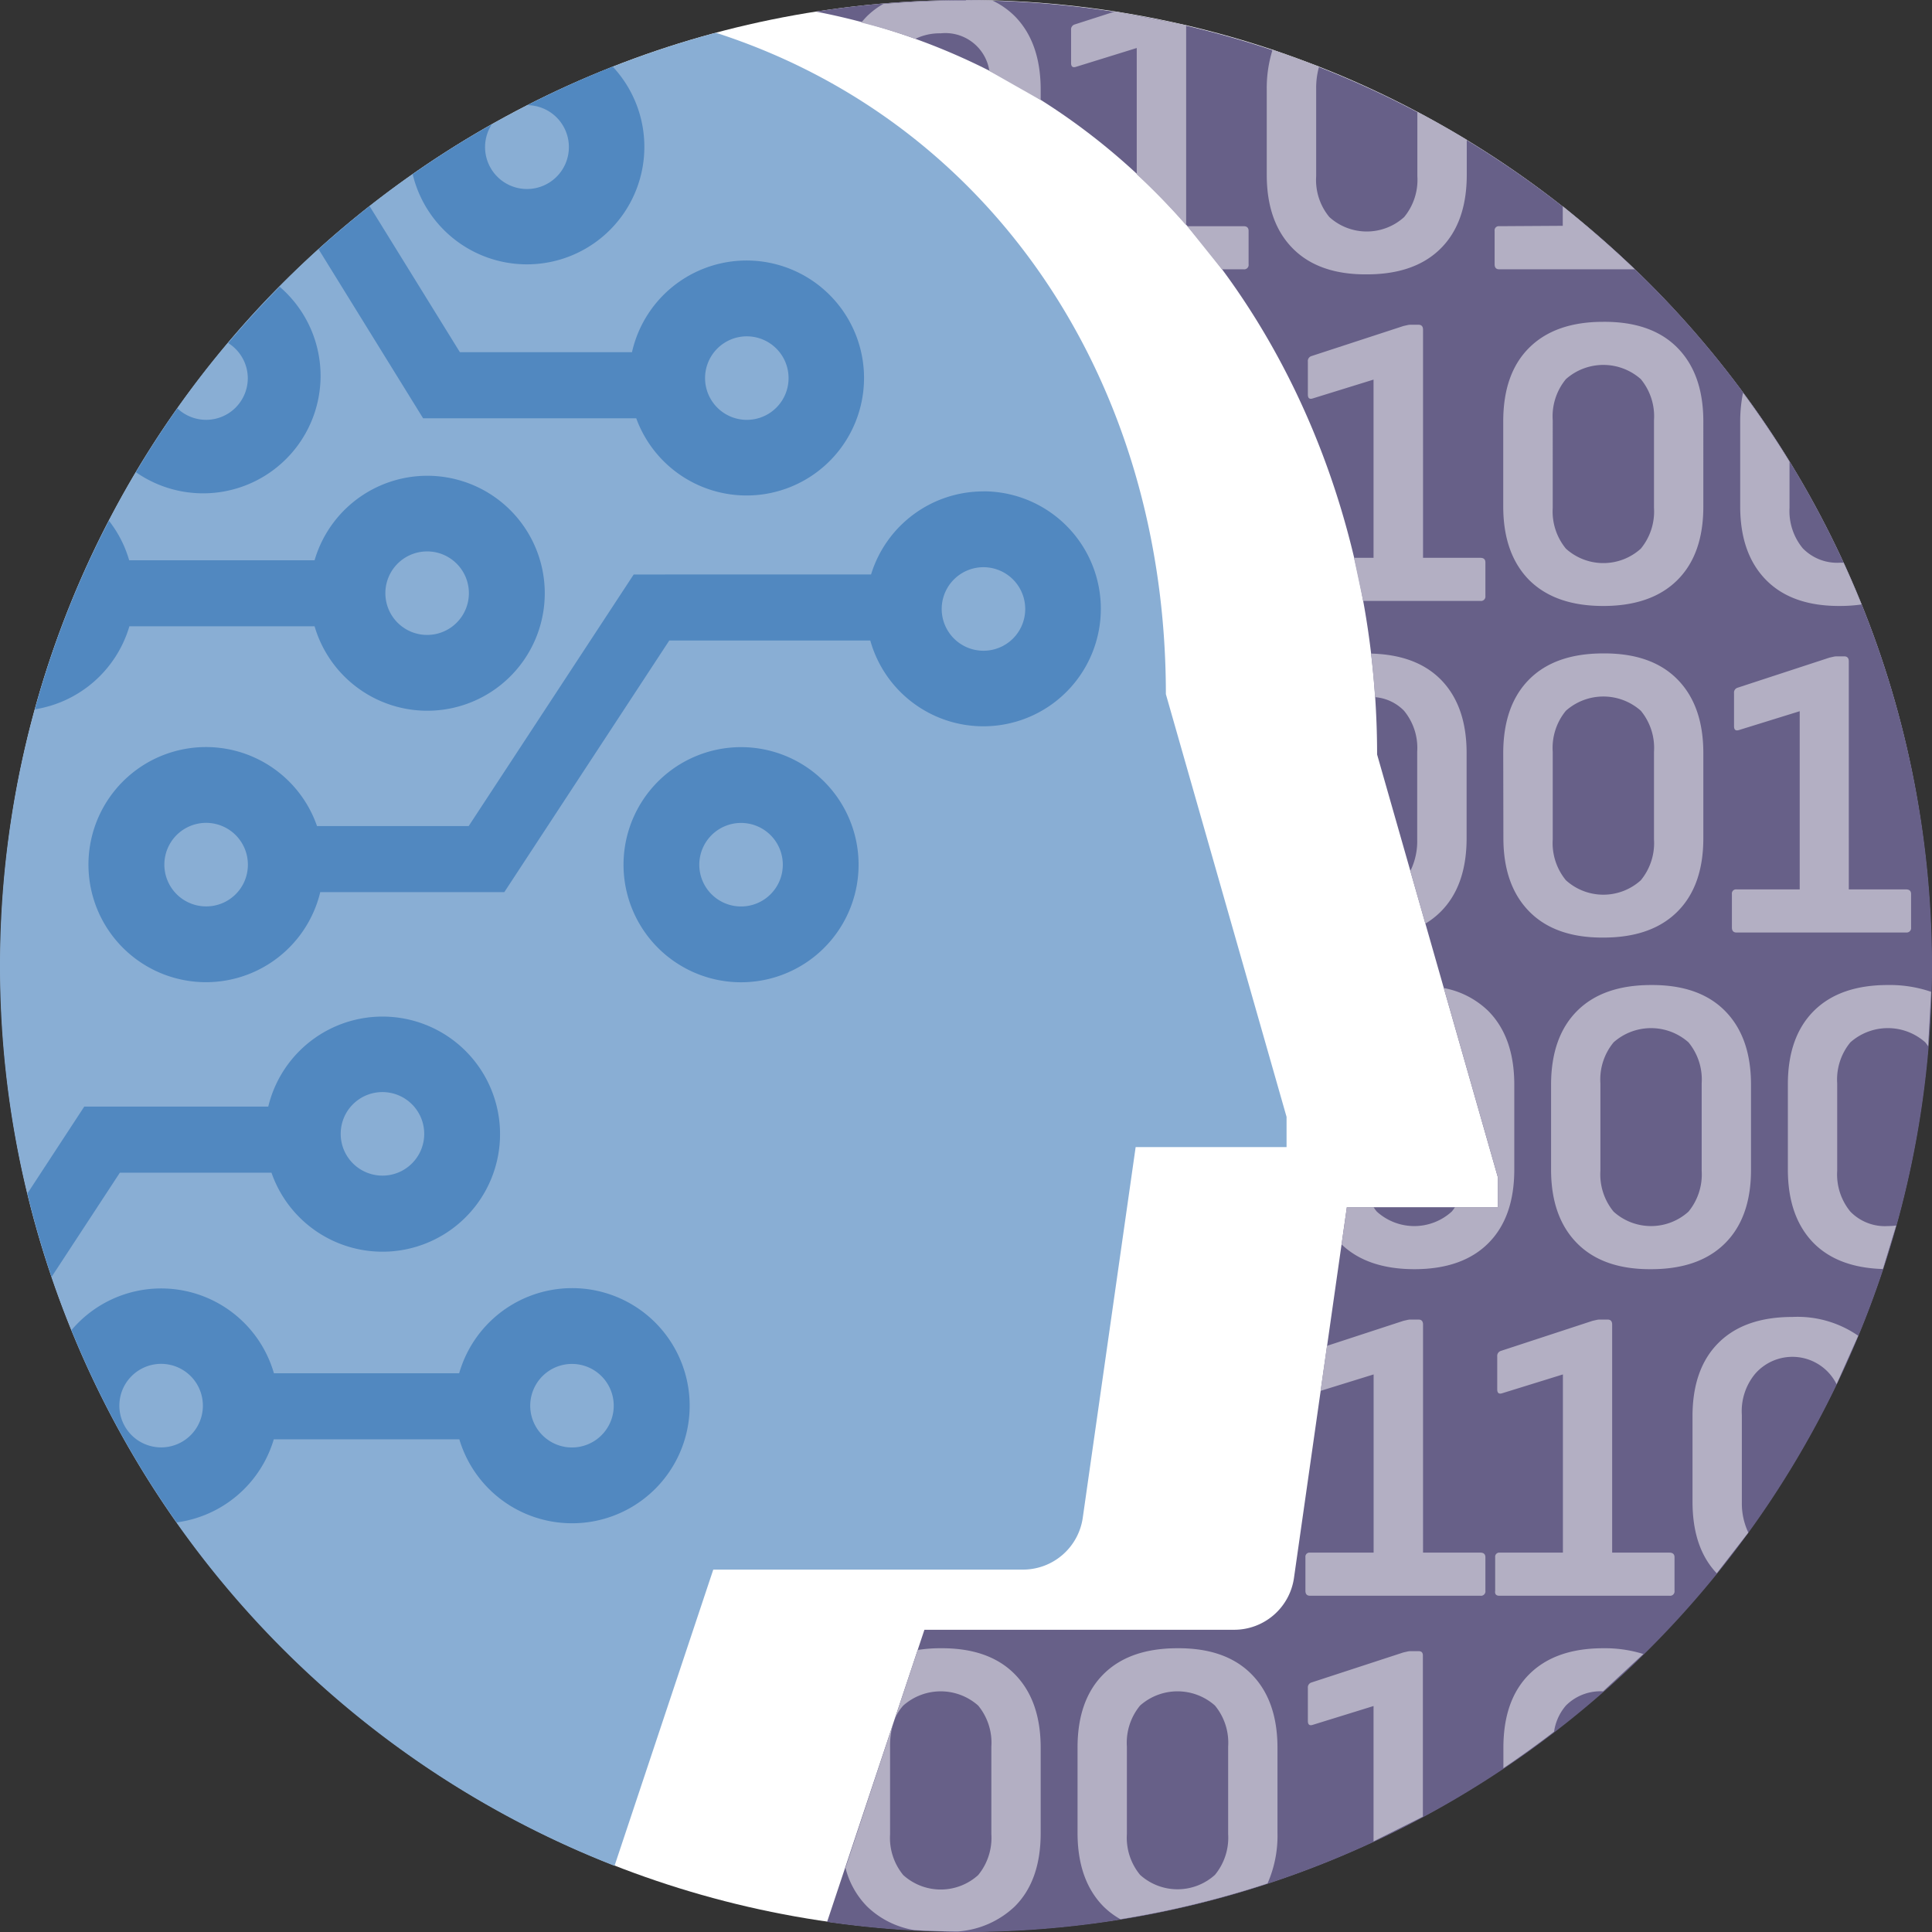 <svg xmlns="http://www.w3.org/2000/svg" width="260" height="260" fill="none" xmlns:v="https://vecta.io/nano"><rect width="100%" height="100%" fill="#333333" stroke="none"/><path d="M129.991 259.936c71.761 0 129.935-58.188 129.935-129.968S201.752 0 129.991 0 .057 58.189.057 129.968s58.174 129.968 129.934 129.968z" fill="#fff"/><path d="M96.339 4.409C69.887 11.498 46.35 26.763 29.085 48.025A130.03 130.03 0 0 0 .198 122.811c-1.512 27.35 5.65 54.479 20.466 77.516A129.98 129.98 0 0 0 82.7 251.095l13.289-39.865h41.682a8.13 8.13 0 0 0 8.042-6.971l7.117-49.885h20.31v-4.07l-16.242-56.887c0-42.544-23.731-77.139-60.559-89.008z" fill="#89aed4"/><path d="M132.339 66.132c-3.384-.001-6.679 1.085-9.4 3.097s-4.724 4.845-5.716 8.081H85.281L63.07 111.172H42.664c-1.247-3.597-3.749-6.623-7.047-8.523a15.82 15.82 0 0 0-10.906-1.824c-3.736.724-7.086 2.772-9.435 5.767s-3.539 6.738-3.353 10.54a15.82 15.82 0 0 0 4.368 10.161c2.631 2.751 6.165 4.461 9.954 4.816s7.579-.668 10.675-2.882a15.82 15.82 0 0 0 6.179-9.172h24.772l22.201-33.863h27.045a15.81 15.81 0 0 0 12.266 11.271c2.891.55 5.878.282 8.625-.773s5.145-2.858 6.923-5.203 2.867-5.14 3.144-8.071-.271-5.88-1.58-8.516-3.327-4.855-5.828-6.406a15.8 15.8 0 0 0-8.328-2.373v.011zm-104.6 55.846a5.62 5.62 0 0 1-3.123-.948c-.924-.618-1.645-1.497-2.07-2.524a5.62 5.62 0 0 1 4.103-7.663c1.091-.216 2.221-.103 3.248.324s1.904 1.149 2.52 2.075.944 2.014.942 3.126a5.6 5.6 0 0 1-.425 2.151 5.61 5.61 0 0 1-1.218 1.823c-.522.522-1.142.934-1.825 1.215a5.59 5.59 0 0 1-2.151.421zM132.35 87.573a5.62 5.62 0 0 1-5.192-3.47 5.62 5.62 0 0 1 4.095-7.663 5.62 5.62 0 0 1 5.769 2.39c.617.924.947 2.011.947 3.123a5.63 5.63 0 0 1-.426 2.155c-.283.683-.697 1.304-1.221 1.826a5.61 5.61 0 0 1-3.983 1.639h.011zM76.974 204.994c2.941.004 5.825-.812 8.328-2.357a15.82 15.82 0 0 0 5.841-6.388 15.83 15.83 0 0 0 1.605-8.507c-.266-2.929-1.344-5.728-3.111-8.079a15.81 15.81 0 0 0-6.896-5.231 15.8 15.8 0 0 0-8.616-.817 15.81 15.81 0 0 0-7.757 3.841 15.82 15.82 0 0 0-4.574 7.35h-24.93a15.8 15.8 0 0 0-4.412-7.178 15.79 15.79 0 0 0-15.882-3.382c-2.705.928-5.108 2.572-6.952 4.758a129.37 129.37 0 0 0 14.16 25.873c3.024-.404 5.867-1.673 8.185-3.657s4.014-4.595 4.881-7.521h24.973a15.82 15.82 0 0 0 15.158 11.295zm0-21.442c1.111 0 2.198.329 3.122.947a5.63 5.63 0 0 1 2.07 2.523 5.62 5.62 0 0 1-4.095 7.663 5.61 5.61 0 0 1-5.769-2.39 5.62 5.62 0 0 1-.519-5.273c.282-.682.696-1.302 1.218-1.824a5.61 5.61 0 0 1 3.974-1.646zm-55.29 11.231a5.62 5.62 0 0 1-3.97-9.599 5.62 5.62 0 0 1 2.88-1.536c1.091-.216 2.221-.103 3.247.324a5.62 5.62 0 0 1 3.462 5.201 5.61 5.61 0 0 1-1.646 3.97 5.62 5.62 0 0 1-3.973 1.64zm-4.27-110.504h24.92a15.81 15.81 0 0 0 6.616 8.854 15.8 15.8 0 0 0 10.797 2.355c3.765-.54 7.209-2.419 9.701-5.294a15.81 15.81 0 0 0 0-20.712c-2.492-2.875-5.936-4.754-9.701-5.294a15.8 15.8 0 0 0-10.797 2.355 15.81 15.81 0 0 0-6.616 8.854H17.382a15.64 15.64 0 0 0-2.719-5.313 128.43 128.43 0 0 0-9.964 25.373c2.959-.47 5.724-1.77 7.974-3.749s3.894-4.554 4.741-7.429zm40.068-10.073a5.62 5.62 0 0 1 5.191 3.47c.425 1.027.537 2.157.32 3.248a5.62 5.62 0 0 1-10.184 2.026 5.62 5.62 0 0 1 4.673-8.743zm-41.353 83.611h20.406c1.248 3.596 3.751 6.621 7.048 8.52a15.81 15.81 0 0 0 10.905 1.822 15.82 15.82 0 0 0 9.434-5.767c2.349-2.995 3.539-6.737 3.353-10.539a15.82 15.82 0 0 0-4.366-10.16c-2.63-2.751-6.163-4.461-9.952-4.817s-7.579.666-10.675 2.879a15.82 15.82 0 0 0-6.182 9.169H11.338L3.69 160.611a135.34 135.34 0 0 0 3.251 11.231l9.188-14.025zm35.341-10.849a5.62 5.62 0 0 1 3.123.948 5.63 5.63 0 0 1 2.07 2.525 5.62 5.62 0 0 1-1.223 6.126 5.61 5.61 0 0 1-2.88 1.536c-1.091.216-2.221.103-3.248-.324a5.62 5.62 0 0 1-3.462-5.2c0-.738.145-1.468.428-2.15a5.61 5.61 0 0 1 1.218-1.821 5.63 5.63 0 0 1 1.823-1.216 5.62 5.62 0 0 1 2.15-.424zM55.538 23.45a15.81 15.81 0 0 0 8.911 10.744 15.8 15.8 0 0 0 7.033 1.37 15.81 15.81 0 0 0 6.915-1.876 15.79 15.79 0 0 0 5.376-4.737 15.81 15.81 0 0 0 2.733-6.625 15.82 15.82 0 0 0-.471-7.151 15.81 15.81 0 0 0-3.579-6.208 126.96 126.96 0 0 0-11.462 5.185 5.64 5.64 0 0 1 5.403 4.302c.297 1.214.182 2.493-.326 3.635a5.64 5.64 0 0 1-9.293 1.537c-.849-.918-1.369-2.091-1.478-3.337s.197-2.492.873-3.544A127.36 127.36 0 0 0 55.54 23.45zm44.19 108.739c3.128 0 6.186-.928 8.787-2.666a15.82 15.82 0 0 0 5.826-7.101 15.83 15.83 0 0 0 .9-9.141c-.611-3.069-2.117-5.888-4.329-8.1a15.81 15.81 0 0 0-8.098-4.33c-3.069-.611-6.249-.297-9.139.9a15.82 15.82 0 0 0-7.098 5.827c-1.738 2.602-2.666 5.661-2.666 8.79a15.82 15.82 0 0 0 4.633 11.187c2.967 2.967 6.989 4.634 11.184 4.634zm0-21.442c1.111 0 2.198.33 3.122.947a5.62 5.62 0 0 1 2.069 2.523c.426 1.027.537 2.157.32 3.247a5.62 5.62 0 0 1-7.662 4.097c-1.027-.426-1.904-1.146-2.522-2.07s-.947-2.011-.947-3.123a5.61 5.61 0 0 1 .428-2.151 5.63 5.63 0 0 1 1.218-1.824 5.61 5.61 0 0 1 1.823-1.218c.682-.282 1.412-.428 2.15-.428zm-66.38-59.863a5.61 5.61 0 0 1-9.475 4.07 128.12 128.12 0 0 0-5.577 8.596 15.8 15.8 0 0 0 11.421 2.66 15.81 15.81 0 0 0 13.344-17.218 15.81 15.81 0 0 0-5.422-10.401 127.76 127.76 0 0 0-6.926 7.576 5.61 5.61 0 0 1 2.634 4.718zm23.593 5.408h28.681a15.81 15.81 0 0 0 7.177 8.401 15.8 15.8 0 0 0 10.924 1.648 15.81 15.81 0 0 0 8.001-26.573c-2.669-2.708-6.226-4.363-10.016-4.661s-7.561.781-10.621 3.038a15.81 15.81 0 0 0-6.038 9.253H61.891L49.739 27.742a135.04 135.04 0 0 0-6.862 5.801l14.064 22.749zm43.552-11.029a5.62 5.62 0 0 1 5.199 3.462 5.62 5.62 0 0 1 .324 3.248c-.216 1.091-.75 2.094-1.535 2.881a5.62 5.62 0 0 1-9.596-3.971 5.62 5.62 0 0 1 5.609-5.621z" fill="#5188c0"/><path d="M129.991 0a130.32 130.32 0 0 0-20.183 1.562c48.63 9.414 75.516 54.688 75.516 99.973l16.242 56.866v4.059h-20.311l-7.117 49.886c-.276 1.937-1.241 3.709-2.718 4.991a8.13 8.13 0 0 1-5.323 1.99h-41.693l-13.098 39.313a129.93 129.93 0 0 0 52.918-3.214 129.94 129.94 0 0 0 47.231-24.088c13.921-11.191 25.387-25.131 33.681-40.952s13.24-33.183 14.526-51a130.01 130.01 0 0 0-7.047-52.559c-5.935-16.849-15.279-32.293-27.448-45.369a129.95 129.95 0 0 0-43.279-30.627A129.92 129.92 0 0 0 129.981.043l.01-.043z" fill="#676088"/><path d="M197.37 101.343c0-4.25-1.165-7.554-3.495-9.913-2.22-2.221-5.311-3.368-9.369-3.475a122.27 122.27 0 0 1 .542 5.865 6.13 6.13 0 0 1 3.898 1.828 7.86 7.86 0 0 1 1.774 5.525v11.794c.043 1.471-.274 2.93-.924 4.25l2.018 7.087c.749-.449 1.441-.988 2.061-1.604 2.33-2.323 3.495-5.628 3.495-9.913v-11.444zm-29.34-65.77v-4.505c0-.414-.223-.627-.669-.627h-7.584l4.652 5.801h2.932c.091.012.183.003.27-.026a.59.59 0 0 0 .231-.143c.065-.065.113-.144.143-.23a.59.59 0 0 0 .025-.27zm3.888 211.072v-11.422c0-4.251-1.165-7.555-3.494-9.914s-5.652-3.524-9.964-3.496c-4.313 0-7.634 1.166-9.964 3.496s-3.492 5.635-3.484 9.914v11.422c0 4.25 1.161 7.554 3.484 9.913a10.6 10.6 0 0 0 2.284 1.721 129.04 129.04 0 0 0 19.8-4.813 15.95 15.95 0 0 0 1.338-6.821zm-6.639.17a7.87 7.87 0 0 1-1.774 5.493c-1.381 1.251-3.177 1.943-5.04 1.943s-3.659-.692-5.04-1.943a7.87 7.87 0 0 1-1.774-5.493v-11.762c-.135-2.001.5-3.977 1.774-5.526a7.59 7.59 0 0 1 10.08 0c1.274 1.549 1.909 3.525 1.774 5.526v11.762zm33.939-32.068a.59.59 0 0 0 .508-.164c.066-.065.116-.144.146-.232a.6.6 0 0 0 .026-.273v-4.505c0-.415-.223-.627-.68-.627h-7.712V178.26c0-.457-.202-.68-.616-.68h-1.062a1.83 1.83 0 0 0-.478.064l-.478.106-10.294 3.368-.86 6.057 7.138-2.21v23.981h-8.562c-.084-.011-.17-.002-.25.026s-.153.074-.213.135a.56.56 0 0 0-.153.466v4.505c0 .446.202.669.616.669h22.924zm4.568-57.355V145.97c0-4.25-1.165-7.555-3.495-9.913-1.65-1.598-3.734-2.673-5.991-3.092l7.266 25.436v4.059h-5.768c-.13.21-.275.409-.436.595a7.49 7.49 0 0 1-10.07 0 4.73 4.73 0 0 1-.436-.595h-3.601l-.711 5.005c2.315 2.217 5.577 3.329 9.783 3.336 4.313 0 7.634-1.165 9.964-3.496s3.495-5.635 3.495-9.913zM177.517 8.958l-6.257-2.274a17.24 17.24 0 0 0-.786 5.408v11.422c0 4.25 1.165 7.555 3.495 9.913s5.651 3.524 9.964 3.496c4.312 0 7.634-1.165 9.963-3.496s3.495-5.635 3.495-9.913v-4.707a132.92 132.92 0 0 0-6.649-3.761v8.67a7.88 7.88 0 0 1-1.774 5.493 7.49 7.49 0 0 1-10.07 0c-1.271-1.538-1.905-3.503-1.774-5.493V11.922a10.46 10.46 0 0 1 .393-2.964zm-54.335-3.73a7.53 7.53 0 0 1 3.421-.744 5.99 5.99 0 0 1 6.543 5.068l6.905 3.921v-1.381c0-4.25-1.162-7.555-3.484-9.913a10.87 10.87 0 0 0-3.049-2.125h-3.527a133.15 133.15 0 0 0-11.122.478 10.64 10.64 0 0 0-2.241 1.7 10.28 10.28 0 0 0-.712.808c2.475.606 4.908 1.349 7.266 2.189zm78.575 25.213a.55.55 0 0 0-.251.026.54.54 0 0 0-.343.35.55.55 0 0 0-.022.251v4.505c0 .446.202.669.616.669h18.249c-3.091-2.964-6.373-5.791-9.698-8.5v2.646l-8.551.053zm-65.19 226.117c2.33-2.323 3.491-5.628 3.484-9.913v-11.422c0-4.251-1.161-7.555-3.484-9.914s-5.644-3.524-9.964-3.496c-1.039-.006-2.076.072-3.102.234l-3.261 9.807a6.11 6.11 0 0 1 1.317-2.327c1.39-1.233 3.183-1.914 5.041-1.914s3.65.681 5.04 1.914c1.274 1.549 1.909 3.525 1.774 5.526v11.794a7.88 7.88 0 0 1-1.774 5.493c-1.381 1.25-3.178 1.943-5.04 1.943s-3.66-.693-5.041-1.943a7.88 7.88 0 0 1-1.774-5.493v-11.794a10.24 10.24 0 0 1 .446-3.188l-6.448 19.508a11.39 11.39 0 0 0 2.9 5.185 11.88 11.88 0 0 0 6.374 3.188c1.933.106 3.877.17 5.842.18a12.38 12.38 0 0 0 7.67-3.368zm97.844-54.338v-11.794c-.135-2.001.499-3.978 1.773-5.526a6.64 6.64 0 0 1 2.646-1.861c1.022-.393 2.125-.527 3.211-.391s2.122.54 3.015 1.174 1.614 1.479 2.102 2.46l2.91-6.524c-2.592-1.793-5.701-2.681-8.848-2.529-4.313 0-7.634 1.165-9.964 3.496s-3.492 5.635-3.485 9.913v11.422c0 4.144 1.063 7.353 3.262 9.669l4.249-5.483c-.593-1.258-.891-2.635-.871-4.026zM182.212 75.068l1.232 5.801h15.774a.6.6 0 0 0 .274-.022.59.59 0 0 0 .234-.142.6.6 0 0 0 .146-.232.59.59 0 0 0 .026-.273v-4.505c0-.414-.223-.627-.68-.627h-7.712V44.382c0-.457-.202-.68-.616-.68h-1.062a1.85 1.85 0 0 0-.478.064l-.478.106-12.418 4.059a.69.69 0 0 0-.446.733v4.441c0 .489.223.659.669.51l8.169-2.529v23.981h-2.634zm71.181 95.711l1.784-5.854c-.37.046-.742.071-1.115.074-.931.059-1.864-.085-2.735-.421a6.48 6.48 0 0 1-2.311-1.523 7.88 7.88 0 0 1-1.774-5.494v-11.762c-.134-2 .5-3.977 1.774-5.525 1.39-1.233 3.183-1.914 5.041-1.914a7.59 7.59 0 0 1 5.04 1.914 5 5 0 0 1 .383.531l.403-7.331c-1.873-.639-3.842-.948-5.821-.914-4.32 0-7.645 1.165-9.974 3.496s-3.492 5.635-3.485 9.913v11.422c0 4.25 1.162 7.555 3.485 9.914 2.209 2.21 5.311 3.357 9.305 3.474zm-17.75-13.387V145.97c0-4.25-1.162-7.554-3.484-9.913s-5.645-3.524-9.964-3.496c-4.32 0-7.642 1.165-9.964 3.496s-3.488 5.635-3.495 9.913v11.422c0 4.25 1.165 7.555 3.495 9.914s5.651 3.524 9.964 3.495c4.312 0 7.634-1.165 9.964-3.495s3.491-5.635 3.484-9.914zm-6.639.17a7.88 7.88 0 0 1-1.774 5.494c-1.381 1.25-3.178 1.943-5.041 1.943a7.51 7.51 0 0 1-5.04-1.943 7.88 7.88 0 0 1-1.774-5.494V145.8c-.135-2 .5-3.977 1.774-5.525 1.389-1.233 3.183-1.914 5.04-1.914a7.6 7.6 0 0 1 5.041 1.914c1.274 1.548 1.908 3.525 1.774 5.525v11.762zm28.181-32.737v-4.505c0-.414-.223-.627-.669-.627h-7.712V89.008c0-.457-.212-.68-.627-.68h-1.009a1.98 1.98 0 0 0-.478.064l-.478.106-12.396 4.059a.68.68 0 0 0-.36.285c-.083.134-.117.292-.097.448v4.441c0 .489.223.659.68.51l8.158-2.529v23.981h-8.498a.55.55 0 0 0-.471.156.57.57 0 0 0-.134.217.56.56 0 0 0-.022.254v4.505c0 .447.213.67.627.67h22.913a.6.6 0 0 0 .553-.424c.024-.08.031-.163.02-.246zM144.587 3.305a.69.69 0 0 0-.351.289c-.081.133-.115.29-.095.444v4.441c0 .489.223.659.679.51l8.158-2.529v17a91.9 91.9 0 0 1 6.65 6.853V3.4l-9.56-1.859-5.481 1.764zm89.601 64.834c0 4.25 1.161 7.555 3.484 9.913s5.644 3.524 9.964 3.496a20.66 20.66 0 0 0 2.889-.202c-.765-1.891-1.572-3.772-2.422-5.621h-.467a6.46 6.46 0 0 1-2.731-.421 6.45 6.45 0 0 1-2.304-1.524 7.87 7.87 0 0 1-1.774-5.44v-6.205c-1.955-3.188-4.04-6.28-6.257-9.276a19.24 19.24 0 0 0-.382 3.889v11.39zm-8.445 9.915c2.329-2.323 3.491-5.628 3.484-9.913V56.718c0-4.25-1.162-7.554-3.484-9.913s-5.652-3.524-9.986-3.496c-4.323 0-7.637 1.169-9.974 3.496s-3.484 5.631-3.484 9.913V68.14c0 4.25 1.161 7.554 3.484 9.913 2.337 2.327 5.651 3.496 9.974 3.496s7.659-1.169 9.986-3.496zm-16.784-9.711V56.548a7.86 7.86 0 0 1 1.774-5.525c1.39-1.233 3.183-1.914 5.04-1.914a7.6 7.6 0 0 1 5.041 1.914c1.274 1.548 1.908 3.525 1.774 5.525v11.794a7.88 7.88 0 0 1-1.774 5.493 7.51 7.51 0 0 1-10.081 0 7.88 7.88 0 0 1-1.774-5.493zm-6.639 44.423c0 4.25 1.165 7.554 3.495 9.913s5.651 3.524 9.964 3.496c4.312 0 7.634-1.166 9.964-3.496s3.491-5.635 3.484-9.913v-11.423c0-4.25-1.162-7.554-3.484-9.913s-5.652-3.524-9.986-3.496c-4.319 0-7.641 1.165-9.964 3.496s-3.487 5.635-3.494 9.913l.021 11.423zm6.639-11.593a7.86 7.86 0 0 1 1.774-5.525c1.39-1.233 3.183-1.914 5.04-1.914a7.6 7.6 0 0 1 5.041 1.914c1.274 1.548 1.908 3.524 1.774 5.525v11.794a7.88 7.88 0 0 1-1.774 5.494c-1.381 1.25-3.178 1.943-5.041 1.943a7.51 7.51 0 0 1-5.04-1.943 7.88 7.88 0 0 1-1.774-5.494v-11.794zm1.774 128.354a6.56 6.56 0 0 1 2.297-1.491c.863-.329 1.785-.473 2.706-.422l5.418-5.025c-1.741-.538-3.554-.8-5.375-.776-4.324 0-7.638 1.169-9.975 3.496s-3.484 5.631-3.484 9.913v2.731a136.66 136.66 0 0 0 6.82-4.909c.183-1.301.736-2.521 1.593-3.517zm-8.976-14.78h22.913a.59.59 0 0 0 .508-.164.58.58 0 0 0 .145-.232c.03-.088.039-.181.027-.273v-4.505c0-.415-.234-.627-.68-.627h-7.712V178.26c0-.457-.213-.68-.616-.68h-1.063a1.98 1.98 0 0 0-.478.064l-.478.106-12.375 4.059c-.147.054-.272.155-.355.288a.71.71 0 0 0-.102.445v4.441c0 .489.234.659.68.51l8.158-2.528v23.981h-8.498c-.084-.011-.17-.002-.25.026a.55.55 0 0 0-.213.135c-.06.06-.104.134-.131.215a.56.56 0 0 0-.022.251v4.505c-.074.446.128.669.542.669zm-10.867 7.458h-1.062a1.88 1.88 0 0 0-.478.064l-.478.106-12.418 4.059c-.146.054-.27.156-.351.289a.69.69 0 0 0-.095.444v4.442c0 .488.223.658.669.51l8.169-2.529v18.212l6.639-3.326v-21.591c.021-.478-.159-.68-.595-.68z" fill="#b3afc3"/></svg>